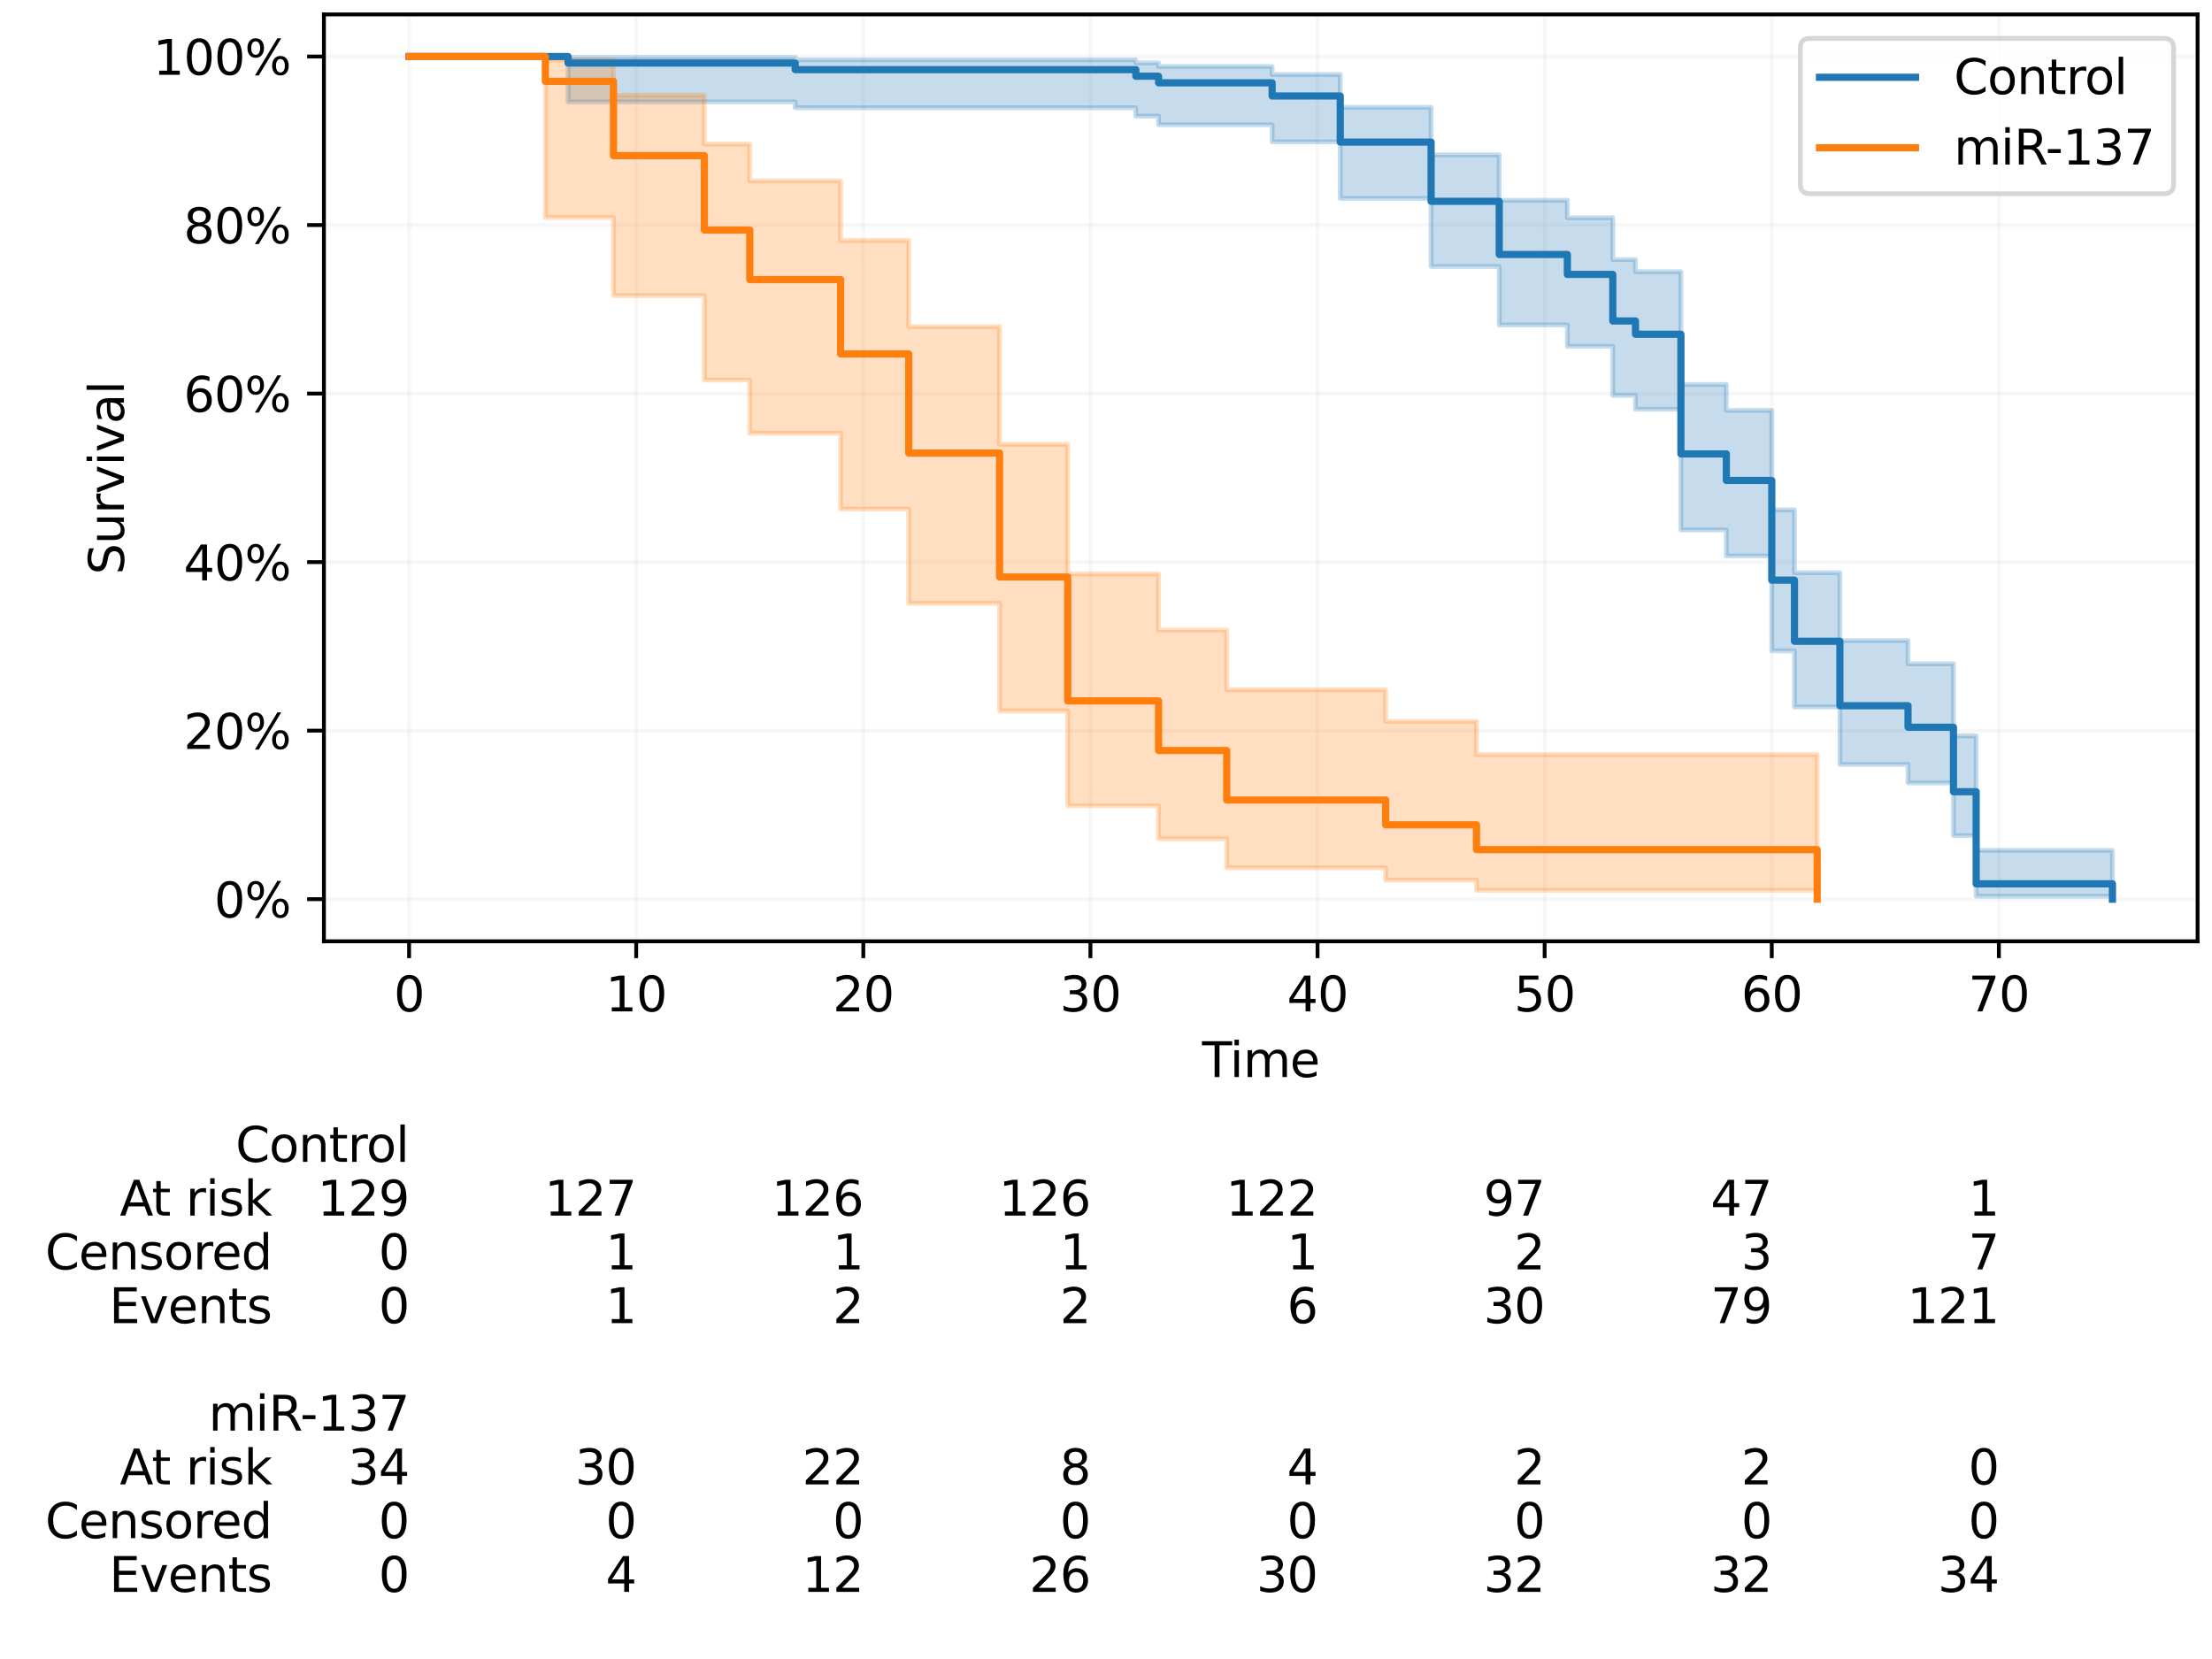 <?xml version="1.0" encoding="utf-8" standalone="no"?>
<!DOCTYPE svg PUBLIC "-//W3C//DTD SVG 1.1//EN"
  "http://www.w3.org/Graphics/SVG/1.1/DTD/svg11.dtd">
<svg xmlns:xlink="http://www.w3.org/1999/xlink" width="460.8pt" height="345.6pt" viewBox="0 0 460.8 345.6" xmlns="http://www.w3.org/2000/svg" version="1.1">
 <defs>
  <style type="text/css">*{stroke-linejoin: round; stroke-linecap: butt}</style>
 </defs>
 <g id="figure_1">
  <g id="patch_1">
   <path d="M 0 345.6 
L 460.8 345.6 
L 460.8 0 
L 0 0 
z
" style="fill: #ffffff"/>
  </g>
  <g id="axes_1">
   <g id="patch_2">
    <path d="M 67.479 196.092 
L 457.8 196.092 
L 457.8 3 
L 67.479 3 
z
" style="fill: #ffffff"/>
   </g>
   <g id="matplotlib.axis_1">
    <g id="xtick_1">
     <g id="line2d_1">
      <path d="M 85.221 196.092 
L 85.221 3 
" clip-path="url(#paf5db7c267)" style="fill: none; stroke: #b0b0b0; stroke-opacity: 0.1; stroke-width: 0.8; stroke-linecap: square"/>
     </g>
     <g id="line2d_2">
      <defs>
       <path id="m83c7113db7" d="M 0 0 
L 0 3.5 
" style="stroke: #000000; stroke-width: 0.8"/>
      </defs>
      <g>
       <use xlink:href="#m83c7113db7" x="85.221" y="196.092" style="stroke: #000000; stroke-width: 0.8"/>
      </g>
     </g>
     <g id="text_1">
      <!-- 0 -->
      <g transform="translate(82.039 210.691) scale(0.1 -0.1)">
       <defs>
        <path id="DejaVuSans-30" d="M 2034 4250 
Q 1547 4250 1301 3770 
Q 1056 3291 1056 2328 
Q 1056 1369 1301 889 
Q 1547 409 2034 409 
Q 2525 409 2770 889 
Q 3016 1369 3016 2328 
Q 3016 3291 2770 3770 
Q 2525 4250 2034 4250 
z
M 2034 4750 
Q 2819 4750 3233 4129 
Q 3647 3509 3647 2328 
Q 3647 1150 3233 529 
Q 2819 -91 2034 -91 
Q 1250 -91 836 529 
Q 422 1150 422 2328 
Q 422 3509 836 4129 
Q 1250 4750 2034 4750 
z
" transform="scale(0.016)"/>
       </defs>
       <use xlink:href="#DejaVuSans-30"/>
      </g>
     </g>
    </g>
    <g id="xtick_2">
     <g id="line2d_3">
      <path d="M 132.532 196.092 
L 132.532 3 
" clip-path="url(#paf5db7c267)" style="fill: none; stroke: #b0b0b0; stroke-opacity: 0.1; stroke-width: 0.8; stroke-linecap: square"/>
     </g>
     <g id="line2d_4">
      <g>
       <use xlink:href="#m83c7113db7" x="132.532" y="196.092" style="stroke: #000000; stroke-width: 0.8"/>
      </g>
     </g>
     <g id="text_2">
      <!-- 10 -->
      <g transform="translate(126.17 210.691) scale(0.1 -0.1)">
       <defs>
        <path id="DejaVuSans-31" d="M 794 531 
L 1825 531 
L 1825 4091 
L 703 3866 
L 703 4441 
L 1819 4666 
L 2450 4666 
L 2450 531 
L 3481 531 
L 3481 0 
L 794 0 
L 794 531 
z
" transform="scale(0.016)"/>
       </defs>
       <use xlink:href="#DejaVuSans-31"/>
       <use xlink:href="#DejaVuSans-30" transform="translate(63.623 0)"/>
      </g>
     </g>
    </g>
    <g id="xtick_3">
     <g id="line2d_5">
      <path d="M 179.844 196.092 
L 179.844 3 
" clip-path="url(#paf5db7c267)" style="fill: none; stroke: #b0b0b0; stroke-opacity: 0.1; stroke-width: 0.8; stroke-linecap: square"/>
     </g>
     <g id="line2d_6">
      <g>
       <use xlink:href="#m83c7113db7" x="179.844" y="196.092" style="stroke: #000000; stroke-width: 0.8"/>
      </g>
     </g>
     <g id="text_3">
      <!-- 20 -->
      <g transform="translate(173.481 210.691) scale(0.1 -0.1)">
       <defs>
        <path id="DejaVuSans-32" d="M 1228 531 
L 3431 531 
L 3431 0 
L 469 0 
L 469 531 
Q 828 903 1448 1529 
Q 2069 2156 2228 2338 
Q 2531 2678 2651 2914 
Q 2772 3150 2772 3378 
Q 2772 3750 2511 3984 
Q 2250 4219 1831 4219 
Q 1534 4219 1204 4116 
Q 875 4013 500 3803 
L 500 4441 
Q 881 4594 1212 4672 
Q 1544 4750 1819 4750 
Q 2544 4750 2975 4387 
Q 3406 4025 3406 3419 
Q 3406 3131 3298 2873 
Q 3191 2616 2906 2266 
Q 2828 2175 2409 1742 
Q 1991 1309 1228 531 
z
" transform="scale(0.016)"/>
       </defs>
       <use xlink:href="#DejaVuSans-32"/>
       <use xlink:href="#DejaVuSans-30" transform="translate(63.623 0)"/>
      </g>
     </g>
    </g>
    <g id="xtick_4">
     <g id="line2d_7">
      <path d="M 227.155 196.092 
L 227.155 3 
" clip-path="url(#paf5db7c267)" style="fill: none; stroke: #b0b0b0; stroke-opacity: 0.1; stroke-width: 0.8; stroke-linecap: square"/>
     </g>
     <g id="line2d_8">
      <g>
       <use xlink:href="#m83c7113db7" x="227.155" y="196.092" style="stroke: #000000; stroke-width: 0.8"/>
      </g>
     </g>
     <g id="text_4">
      <!-- 30 -->
      <g transform="translate(220.793 210.691) scale(0.1 -0.1)">
       <defs>
        <path id="DejaVuSans-33" d="M 2597 2516 
Q 3050 2419 3304 2112 
Q 3559 1806 3559 1356 
Q 3559 666 3084 287 
Q 2609 -91 1734 -91 
Q 1441 -91 1130 -33 
Q 819 25 488 141 
L 488 750 
Q 750 597 1062 519 
Q 1375 441 1716 441 
Q 2309 441 2620 675 
Q 2931 909 2931 1356 
Q 2931 1769 2642 2001 
Q 2353 2234 1838 2234 
L 1294 2234 
L 1294 2753 
L 1863 2753 
Q 2328 2753 2575 2939 
Q 2822 3125 2822 3475 
Q 2822 3834 2567 4026 
Q 2313 4219 1838 4219 
Q 1578 4219 1281 4162 
Q 984 4106 628 3988 
L 628 4550 
Q 988 4650 1302 4700 
Q 1616 4750 1894 4750 
Q 2613 4750 3031 4423 
Q 3450 4097 3450 3541 
Q 3450 3153 3228 2886 
Q 3006 2619 2597 2516 
z
" transform="scale(0.016)"/>
       </defs>
       <use xlink:href="#DejaVuSans-33"/>
       <use xlink:href="#DejaVuSans-30" transform="translate(63.623 0)"/>
      </g>
     </g>
    </g>
    <g id="xtick_5">
     <g id="line2d_9">
      <path d="M 274.467 196.092 
L 274.467 3 
" clip-path="url(#paf5db7c267)" style="fill: none; stroke: #b0b0b0; stroke-opacity: 0.1; stroke-width: 0.8; stroke-linecap: square"/>
     </g>
     <g id="line2d_10">
      <g>
       <use xlink:href="#m83c7113db7" x="274.467" y="196.092" style="stroke: #000000; stroke-width: 0.8"/>
      </g>
     </g>
     <g id="text_5">
      <!-- 40 -->
      <g transform="translate(268.105 210.691) scale(0.1 -0.1)">
       <defs>
        <path id="DejaVuSans-34" d="M 2419 4116 
L 825 1625 
L 2419 1625 
L 2419 4116 
z
M 2253 4666 
L 3047 4666 
L 3047 1625 
L 3713 1625 
L 3713 1100 
L 3047 1100 
L 3047 0 
L 2419 0 
L 2419 1100 
L 313 1100 
L 313 1709 
L 2253 4666 
z
" transform="scale(0.016)"/>
       </defs>
       <use xlink:href="#DejaVuSans-34"/>
       <use xlink:href="#DejaVuSans-30" transform="translate(63.623 0)"/>
      </g>
     </g>
    </g>
    <g id="xtick_6">
     <g id="line2d_11">
      <path d="M 321.779 196.092 
L 321.779 3 
" clip-path="url(#paf5db7c267)" style="fill: none; stroke: #b0b0b0; stroke-opacity: 0.1; stroke-width: 0.8; stroke-linecap: square"/>
     </g>
     <g id="line2d_12">
      <g>
       <use xlink:href="#m83c7113db7" x="321.779" y="196.092" style="stroke: #000000; stroke-width: 0.8"/>
      </g>
     </g>
     <g id="text_6">
      <!-- 50 -->
      <g transform="translate(315.416 210.691) scale(0.1 -0.1)">
       <defs>
        <path id="DejaVuSans-35" d="M 691 4666 
L 3169 4666 
L 3169 4134 
L 1269 4134 
L 1269 2991 
Q 1406 3038 1543 3061 
Q 1681 3084 1819 3084 
Q 2600 3084 3056 2656 
Q 3513 2228 3513 1497 
Q 3513 744 3044 326 
Q 2575 -91 1722 -91 
Q 1428 -91 1123 -41 
Q 819 9 494 109 
L 494 744 
Q 775 591 1075 516 
Q 1375 441 1709 441 
Q 2250 441 2565 725 
Q 2881 1009 2881 1497 
Q 2881 1984 2565 2268 
Q 2250 2553 1709 2553 
Q 1456 2553 1204 2497 
Q 953 2441 691 2322 
L 691 4666 
z
" transform="scale(0.016)"/>
       </defs>
       <use xlink:href="#DejaVuSans-35"/>
       <use xlink:href="#DejaVuSans-30" transform="translate(63.623 0)"/>
      </g>
     </g>
    </g>
    <g id="xtick_7">
     <g id="line2d_13">
      <path d="M 369.09 196.092 
L 369.09 3 
" clip-path="url(#paf5db7c267)" style="fill: none; stroke: #b0b0b0; stroke-opacity: 0.1; stroke-width: 0.8; stroke-linecap: square"/>
     </g>
     <g id="line2d_14">
      <g>
       <use xlink:href="#m83c7113db7" x="369.09" y="196.092" style="stroke: #000000; stroke-width: 0.8"/>
      </g>
     </g>
     <g id="text_7">
      <!-- 60 -->
      <g transform="translate(362.728 210.691) scale(0.1 -0.1)">
       <defs>
        <path id="DejaVuSans-36" d="M 2113 2584 
Q 1688 2584 1439 2293 
Q 1191 2003 1191 1497 
Q 1191 994 1439 701 
Q 1688 409 2113 409 
Q 2538 409 2786 701 
Q 3034 994 3034 1497 
Q 3034 2003 2786 2293 
Q 2538 2584 2113 2584 
z
M 3366 4563 
L 3366 3988 
Q 3128 4100 2886 4159 
Q 2644 4219 2406 4219 
Q 1781 4219 1451 3797 
Q 1122 3375 1075 2522 
Q 1259 2794 1537 2939 
Q 1816 3084 2150 3084 
Q 2853 3084 3261 2657 
Q 3669 2231 3669 1497 
Q 3669 778 3244 343 
Q 2819 -91 2113 -91 
Q 1303 -91 875 529 
Q 447 1150 447 2328 
Q 447 3434 972 4092 
Q 1497 4750 2381 4750 
Q 2619 4750 2861 4703 
Q 3103 4656 3366 4563 
z
" transform="scale(0.016)"/>
       </defs>
       <use xlink:href="#DejaVuSans-36"/>
       <use xlink:href="#DejaVuSans-30" transform="translate(63.623 0)"/>
      </g>
     </g>
    </g>
    <g id="xtick_8">
     <g id="line2d_15">
      <path d="M 416.402 196.092 
L 416.402 3 
" clip-path="url(#paf5db7c267)" style="fill: none; stroke: #b0b0b0; stroke-opacity: 0.1; stroke-width: 0.8; stroke-linecap: square"/>
     </g>
     <g id="line2d_16">
      <g>
       <use xlink:href="#m83c7113db7" x="416.402" y="196.092" style="stroke: #000000; stroke-width: 0.8"/>
      </g>
     </g>
     <g id="text_8">
      <!-- 70 -->
      <g transform="translate(410.04 210.691) scale(0.1 -0.1)">
       <defs>
        <path id="DejaVuSans-37" d="M 525 4666 
L 3525 4666 
L 3525 4397 
L 1831 0 
L 1172 0 
L 2766 4134 
L 525 4134 
L 525 4666 
z
" transform="scale(0.016)"/>
       </defs>
       <use xlink:href="#DejaVuSans-37"/>
       <use xlink:href="#DejaVuSans-30" transform="translate(63.623 0)"/>
      </g>
     </g>
    </g>
    <g id="text_9">
     <!-- Time -->
     <g transform="translate(250.406 224.369) scale(0.1 -0.1)">
      <defs>
       <path id="DejaVuSans-54" d="M -19 4666 
L 3928 4666 
L 3928 4134 
L 2272 4134 
L 2272 0 
L 1638 0 
L 1638 4134 
L -19 4134 
L -19 4666 
z
" transform="scale(0.016)"/>
       <path id="DejaVuSans-69" d="M 603 3500 
L 1178 3500 
L 1178 0 
L 603 0 
L 603 3500 
z
M 603 4863 
L 1178 4863 
L 1178 4134 
L 603 4134 
L 603 4863 
z
" transform="scale(0.016)"/>
       <path id="DejaVuSans-6d" d="M 3328 2828 
Q 3544 3216 3844 3400 
Q 4144 3584 4550 3584 
Q 5097 3584 5394 3201 
Q 5691 2819 5691 2113 
L 5691 0 
L 5113 0 
L 5113 2094 
Q 5113 2597 4934 2840 
Q 4756 3084 4391 3084 
Q 3944 3084 3684 2787 
Q 3425 2491 3425 1978 
L 3425 0 
L 2847 0 
L 2847 2094 
Q 2847 2600 2669 2842 
Q 2491 3084 2119 3084 
Q 1678 3084 1418 2786 
Q 1159 2488 1159 1978 
L 1159 0 
L 581 0 
L 581 3500 
L 1159 3500 
L 1159 2956 
Q 1356 3278 1631 3431 
Q 1906 3584 2284 3584 
Q 2666 3584 2933 3390 
Q 3200 3197 3328 2828 
z
" transform="scale(0.016)"/>
       <path id="DejaVuSans-65" d="M 3597 1894 
L 3597 1613 
L 953 1613 
Q 991 1019 1311 708 
Q 1631 397 2203 397 
Q 2534 397 2845 478 
Q 3156 559 3463 722 
L 3463 178 
Q 3153 47 2828 -22 
Q 2503 -91 2169 -91 
Q 1331 -91 842 396 
Q 353 884 353 1716 
Q 353 2575 817 3079 
Q 1281 3584 2069 3584 
Q 2775 3584 3186 3129 
Q 3597 2675 3597 1894 
z
M 3022 2063 
Q 3016 2534 2758 2815 
Q 2500 3097 2075 3097 
Q 1594 3097 1305 2825 
Q 1016 2553 972 2059 
L 3022 2063 
z
" transform="scale(0.016)"/>
      </defs>
      <use xlink:href="#DejaVuSans-54"/>
      <use xlink:href="#DejaVuSans-69" transform="translate(57.959 0)"/>
      <use xlink:href="#DejaVuSans-6d" transform="translate(85.742 0)"/>
      <use xlink:href="#DejaVuSans-65" transform="translate(183.154 0)"/>
     </g>
    </g>
   </g>
   <g id="matplotlib.axis_2">
    <g id="ytick_1">
     <g id="line2d_17">
      <path d="M 67.479 187.316 
L 457.8 187.316 
" clip-path="url(#paf5db7c267)" style="fill: none; stroke: #b0b0b0; stroke-opacity: 0.1; stroke-width: 0.8; stroke-linecap: square"/>
     </g>
     <g id="line2d_18">
      <defs>
       <path id="mac73762810" d="M 0 0 
L -3.5 0 
" style="stroke: #000000; stroke-width: 0.8"/>
      </defs>
      <g>
       <use xlink:href="#mac73762810" x="67.479" y="187.316" style="stroke: #000000; stroke-width: 0.8"/>
      </g>
     </g>
     <g id="text_10">
      <!-- 0% -->
      <g transform="translate(44.615 191.115) scale(0.1 -0.1)">
       <defs>
        <path id="DejaVuSans-25" d="M 4653 2053 
Q 4381 2053 4226 1822 
Q 4072 1591 4072 1178 
Q 4072 772 4226 539 
Q 4381 306 4653 306 
Q 4919 306 5073 539 
Q 5228 772 5228 1178 
Q 5228 1588 5073 1820 
Q 4919 2053 4653 2053 
z
M 4653 2450 
Q 5147 2450 5437 2106 
Q 5728 1763 5728 1178 
Q 5728 594 5436 251 
Q 5144 -91 4653 -91 
Q 4153 -91 3862 251 
Q 3572 594 3572 1178 
Q 3572 1766 3864 2108 
Q 4156 2450 4653 2450 
z
M 1428 4353 
Q 1159 4353 1004 4120 
Q 850 3888 850 3481 
Q 850 3069 1003 2837 
Q 1156 2606 1428 2606 
Q 1700 2606 1854 2837 
Q 2009 3069 2009 3481 
Q 2009 3884 1853 4118 
Q 1697 4353 1428 4353 
z
M 4250 4750 
L 4750 4750 
L 1831 -91 
L 1331 -91 
L 4250 4750 
z
M 1428 4750 
Q 1922 4750 2215 4408 
Q 2509 4066 2509 3481 
Q 2509 2891 2217 2550 
Q 1925 2209 1428 2209 
Q 931 2209 642 2551 
Q 353 2894 353 3481 
Q 353 4063 643 4406 
Q 934 4750 1428 4750 
z
" transform="scale(0.016)"/>
       </defs>
       <use xlink:href="#DejaVuSans-30"/>
       <use xlink:href="#DejaVuSans-25" transform="translate(63.623 0)"/>
      </g>
     </g>
    </g>
    <g id="ytick_2">
     <g id="line2d_19">
      <path d="M 67.479 152.208 
L 457.8 152.208 
" clip-path="url(#paf5db7c267)" style="fill: none; stroke: #b0b0b0; stroke-opacity: 0.1; stroke-width: 0.8; stroke-linecap: square"/>
     </g>
     <g id="line2d_20">
      <g>
       <use xlink:href="#mac73762810" x="67.479" y="152.208" style="stroke: #000000; stroke-width: 0.8"/>
      </g>
     </g>
     <g id="text_11">
      <!-- 20% -->
      <g transform="translate(38.252 156.007) scale(0.1 -0.1)">
       <use xlink:href="#DejaVuSans-32"/>
       <use xlink:href="#DejaVuSans-30" transform="translate(63.623 0)"/>
       <use xlink:href="#DejaVuSans-25" transform="translate(127.246 0)"/>
      </g>
     </g>
    </g>
    <g id="ytick_3">
     <g id="line2d_21">
      <path d="M 67.479 117.1 
L 457.8 117.1 
" clip-path="url(#paf5db7c267)" style="fill: none; stroke: #b0b0b0; stroke-opacity: 0.1; stroke-width: 0.8; stroke-linecap: square"/>
     </g>
     <g id="line2d_22">
      <g>
       <use xlink:href="#mac73762810" x="67.479" y="117.1" style="stroke: #000000; stroke-width: 0.8"/>
      </g>
     </g>
     <g id="text_12">
      <!-- 40% -->
      <g transform="translate(38.252 120.899) scale(0.1 -0.1)">
       <use xlink:href="#DejaVuSans-34"/>
       <use xlink:href="#DejaVuSans-30" transform="translate(63.623 0)"/>
       <use xlink:href="#DejaVuSans-25" transform="translate(127.246 0)"/>
      </g>
     </g>
    </g>
    <g id="ytick_4">
     <g id="line2d_23">
      <path d="M 67.479 81.993 
L 457.8 81.993 
" clip-path="url(#paf5db7c267)" style="fill: none; stroke: #b0b0b0; stroke-opacity: 0.1; stroke-width: 0.8; stroke-linecap: square"/>
     </g>
     <g id="line2d_24">
      <g>
       <use xlink:href="#mac73762810" x="67.479" y="81.993" style="stroke: #000000; stroke-width: 0.8"/>
      </g>
     </g>
     <g id="text_13">
      <!-- 60% -->
      <g transform="translate(38.252 85.792) scale(0.1 -0.1)">
       <use xlink:href="#DejaVuSans-36"/>
       <use xlink:href="#DejaVuSans-30" transform="translate(63.623 0)"/>
       <use xlink:href="#DejaVuSans-25" transform="translate(127.246 0)"/>
      </g>
     </g>
    </g>
    <g id="ytick_5">
     <g id="line2d_25">
      <path d="M 67.479 46.885 
L 457.8 46.885 
" clip-path="url(#paf5db7c267)" style="fill: none; stroke: #b0b0b0; stroke-opacity: 0.1; stroke-width: 0.8; stroke-linecap: square"/>
     </g>
     <g id="line2d_26">
      <g>
       <use xlink:href="#mac73762810" x="67.479" y="46.885" style="stroke: #000000; stroke-width: 0.8"/>
      </g>
     </g>
     <g id="text_14">
      <!-- 80% -->
      <g transform="translate(38.252 50.684) scale(0.1 -0.1)">
       <defs>
        <path id="DejaVuSans-38" d="M 2034 2216 
Q 1584 2216 1326 1975 
Q 1069 1734 1069 1313 
Q 1069 891 1326 650 
Q 1584 409 2034 409 
Q 2484 409 2743 651 
Q 3003 894 3003 1313 
Q 3003 1734 2745 1975 
Q 2488 2216 2034 2216 
z
M 1403 2484 
Q 997 2584 770 2862 
Q 544 3141 544 3541 
Q 544 4100 942 4425 
Q 1341 4750 2034 4750 
Q 2731 4750 3128 4425 
Q 3525 4100 3525 3541 
Q 3525 3141 3298 2862 
Q 3072 2584 2669 2484 
Q 3125 2378 3379 2068 
Q 3634 1759 3634 1313 
Q 3634 634 3220 271 
Q 2806 -91 2034 -91 
Q 1263 -91 848 271 
Q 434 634 434 1313 
Q 434 1759 690 2068 
Q 947 2378 1403 2484 
z
M 1172 3481 
Q 1172 3119 1398 2916 
Q 1625 2713 2034 2713 
Q 2441 2713 2670 2916 
Q 2900 3119 2900 3481 
Q 2900 3844 2670 4047 
Q 2441 4250 2034 4250 
Q 1625 4250 1398 4047 
Q 1172 3844 1172 3481 
z
" transform="scale(0.016)"/>
       </defs>
       <use xlink:href="#DejaVuSans-38"/>
       <use xlink:href="#DejaVuSans-30" transform="translate(63.623 0)"/>
       <use xlink:href="#DejaVuSans-25" transform="translate(127.246 0)"/>
      </g>
     </g>
    </g>
    <g id="ytick_6">
     <g id="line2d_27">
      <path d="M 67.479 11.777 
L 457.8 11.777 
" clip-path="url(#paf5db7c267)" style="fill: none; stroke: #b0b0b0; stroke-opacity: 0.1; stroke-width: 0.8; stroke-linecap: square"/>
     </g>
     <g id="line2d_28">
      <g>
       <use xlink:href="#mac73762810" x="67.479" y="11.777" style="stroke: #000000; stroke-width: 0.8"/>
      </g>
     </g>
     <g id="text_15">
      <!-- 100% -->
      <g transform="translate(31.89 15.576) scale(0.1 -0.1)">
       <use xlink:href="#DejaVuSans-31"/>
       <use xlink:href="#DejaVuSans-30" transform="translate(63.623 0)"/>
       <use xlink:href="#DejaVuSans-30" transform="translate(127.246 0)"/>
       <use xlink:href="#DejaVuSans-25" transform="translate(190.869 0)"/>
      </g>
     </g>
    </g>
    <g id="text_16">
     <!-- Survival -->
     <g transform="translate(25.81 119.706) rotate(-90) scale(0.1 -0.1)">
      <defs>
       <path id="DejaVuSans-53" d="M 3425 4513 
L 3425 3897 
Q 3066 4069 2747 4153 
Q 2428 4238 2131 4238 
Q 1616 4238 1336 4038 
Q 1056 3838 1056 3469 
Q 1056 3159 1242 3001 
Q 1428 2844 1947 2747 
L 2328 2669 
Q 3034 2534 3370 2195 
Q 3706 1856 3706 1288 
Q 3706 609 3251 259 
Q 2797 -91 1919 -91 
Q 1588 -91 1214 -16 
Q 841 59 441 206 
L 441 856 
Q 825 641 1194 531 
Q 1563 422 1919 422 
Q 2459 422 2753 634 
Q 3047 847 3047 1241 
Q 3047 1584 2836 1778 
Q 2625 1972 2144 2069 
L 1759 2144 
Q 1053 2284 737 2584 
Q 422 2884 422 3419 
Q 422 4038 858 4394 
Q 1294 4750 2059 4750 
Q 2388 4750 2728 4690 
Q 3069 4631 3425 4513 
z
" transform="scale(0.016)"/>
       <path id="DejaVuSans-75" d="M 544 1381 
L 544 3500 
L 1119 3500 
L 1119 1403 
Q 1119 906 1312 657 
Q 1506 409 1894 409 
Q 2359 409 2629 706 
Q 2900 1003 2900 1516 
L 2900 3500 
L 3475 3500 
L 3475 0 
L 2900 0 
L 2900 538 
Q 2691 219 2414 64 
Q 2138 -91 1772 -91 
Q 1169 -91 856 284 
Q 544 659 544 1381 
z
M 1991 3584 
L 1991 3584 
z
" transform="scale(0.016)"/>
       <path id="DejaVuSans-72" d="M 2631 2963 
Q 2534 3019 2420 3045 
Q 2306 3072 2169 3072 
Q 1681 3072 1420 2755 
Q 1159 2438 1159 1844 
L 1159 0 
L 581 0 
L 581 3500 
L 1159 3500 
L 1159 2956 
Q 1341 3275 1631 3429 
Q 1922 3584 2338 3584 
Q 2397 3584 2469 3576 
Q 2541 3569 2628 3553 
L 2631 2963 
z
" transform="scale(0.016)"/>
       <path id="DejaVuSans-76" d="M 191 3500 
L 800 3500 
L 1894 563 
L 2988 3500 
L 3597 3500 
L 2284 0 
L 1503 0 
L 191 3500 
z
" transform="scale(0.016)"/>
       <path id="DejaVuSans-61" d="M 2194 1759 
Q 1497 1759 1228 1600 
Q 959 1441 959 1056 
Q 959 750 1161 570 
Q 1363 391 1709 391 
Q 2188 391 2477 730 
Q 2766 1069 2766 1631 
L 2766 1759 
L 2194 1759 
z
M 3341 1997 
L 3341 0 
L 2766 0 
L 2766 531 
Q 2569 213 2275 61 
Q 1981 -91 1556 -91 
Q 1019 -91 701 211 
Q 384 513 384 1019 
Q 384 1609 779 1909 
Q 1175 2209 1959 2209 
L 2766 2209 
L 2766 2266 
Q 2766 2663 2505 2880 
Q 2244 3097 1772 3097 
Q 1472 3097 1187 3025 
Q 903 2953 641 2809 
L 641 3341 
Q 956 3463 1253 3523 
Q 1550 3584 1831 3584 
Q 2591 3584 2966 3190 
Q 3341 2797 3341 1997 
z
" transform="scale(0.016)"/>
       <path id="DejaVuSans-6c" d="M 603 4863 
L 1178 4863 
L 1178 0 
L 603 0 
L 603 4863 
z
" transform="scale(0.016)"/>
      </defs>
      <use xlink:href="#DejaVuSans-53"/>
      <use xlink:href="#DejaVuSans-75" transform="translate(63.477 0)"/>
      <use xlink:href="#DejaVuSans-72" transform="translate(126.855 0)"/>
      <use xlink:href="#DejaVuSans-76" transform="translate(167.969 0)"/>
      <use xlink:href="#DejaVuSans-69" transform="translate(227.148 0)"/>
      <use xlink:href="#DejaVuSans-76" transform="translate(254.932 0)"/>
      <use xlink:href="#DejaVuSans-61" transform="translate(314.111 0)"/>
      <use xlink:href="#DejaVuSans-6c" transform="translate(375.391 0)"/>
     </g>
    </g>
   </g>
   <g id="FillBetweenPolyCollection_1">
    <defs>
     <path id="mf5a22a1db6" d="M 85.221 -333.823 
L 85.221 -333.823 
L 118.339 -333.823 
L 118.339 -324.388 
L 165.65 -324.388 
L 165.65 -323.15 
L 236.618 -323.15 
L 236.618 -321.408 
L 241.349 -321.408 
L 241.349 -319.61 
L 265.005 -319.61 
L 265.005 -316.052 
L 279.198 -316.052 
L 279.198 -304.264 
L 298.123 -304.264 
L 298.123 -290.093 
L 312.316 -290.093 
L 312.316 -277.916 
L 326.51 -277.916 
L 326.51 -273.455 
L 335.972 -273.455 
L 335.972 -263.231 
L 340.703 -263.231 
L 340.703 -260.353 
L 350.166 -260.353 
L 350.166 -235.202 
L 359.628 -235.202 
L 359.628 -229.784 
L 369.09 -229.784 
L 369.09 -210.015 
L 373.822 -210.015 
L 373.822 -198.323 
L 383.284 -198.323 
L 383.284 -186.352 
L 397.477 -186.352 
L 397.477 -182.506 
L 406.94 -182.506 
L 406.94 -171.533 
L 411.671 -171.533 
L 411.671 -158.913 
L 440.058 -158.913 
L 440.058 -158.284 
L 440.058 -158.284 
L 440.058 -158.284 
L 440.058 -168.458 
L 411.671 -168.458 
L 411.671 -192.294 
L 406.94 -192.294 
L 406.94 -207.32 
L 397.477 -207.32 
L 397.477 -212.159 
L 383.284 -212.159 
L 383.284 -226.293 
L 373.822 -226.293 
L 373.822 -239.387 
L 369.09 -239.387 
L 369.09 -260.114 
L 359.628 -260.114 
L 359.628 -265.502 
L 350.166 -265.502 
L 350.166 -288.998 
L 340.703 -288.998 
L 340.703 -291.527 
L 335.972 -291.527 
L 335.972 -300.231 
L 326.51 -300.231 
L 326.51 -303.883 
L 312.316 -303.883 
L 312.316 -313.342 
L 298.123 -313.342 
L 298.123 -323.248 
L 279.198 -323.248 
L 279.198 -330.082 
L 265.005 -330.082 
L 265.005 -331.748 
L 241.349 -331.748 
L 241.349 -332.489 
L 236.618 -332.489 
L 236.618 -333.136 
L 165.65 -333.136 
L 165.65 -333.631 
L 118.339 -333.631 
L 118.339 -333.823 
L 85.221 -333.823 
z
" style="stroke: #1f77b4; stroke-opacity: 0.25"/>
    </defs>
    <g clip-path="url(#paf5db7c267)">
     <use xlink:href="#mf5a22a1db6" x="0" y="345.6" style="fill: #1f77b4; fill-opacity: 0.25; stroke: #1f77b4; stroke-opacity: 0.25"/>
    </g>
   </g>
   <g id="FillBetweenPolyCollection_2">
    <defs>
     <path id="mefc599ff6d" d="M 85.221 -333.823 
L 85.221 -333.823 
L 113.608 -333.823 
L 113.608 -300.297 
L 127.801 -300.297 
L 127.801 -284.017 
L 146.726 -284.017 
L 146.726 -266.434 
L 156.188 -266.434 
L 156.188 -255.349 
L 175.113 -255.349 
L 175.113 -239.564 
L 189.306 -239.564 
L 189.306 -219.91 
L 208.231 -219.91 
L 208.231 -197.479 
L 222.424 -197.479 
L 222.424 -177.744 
L 241.349 -177.744 
L 241.349 -170.857 
L 255.542 -170.857 
L 255.542 -164.822 
L 288.661 -164.822 
L 288.661 -162.256 
L 307.585 -162.256 
L 307.585 -160.132 
L 378.553 -160.132 
L 378.553 -158.284 
L 378.553 -158.284 
L 378.553 -158.284 
L 378.553 -188.403 
L 307.585 -188.403 
L 307.585 -195.332 
L 288.661 -195.332 
L 288.661 -201.922 
L 255.542 -201.922 
L 255.542 -214.352 
L 241.349 -214.352 
L 241.349 -226.048 
L 222.424 -226.048 
L 222.424 -253.047 
L 208.231 -253.047 
L 208.231 -277.562 
L 189.306 -277.562 
L 189.306 -295.526 
L 175.113 -295.526 
L 175.113 -307.932 
L 156.188 -307.932 
L 156.188 -315.582 
L 146.726 -315.582 
L 146.726 -325.772 
L 127.801 -325.772 
L 127.801 -333.086 
L 113.608 -333.086 
L 113.608 -333.823 
L 85.221 -333.823 
z
" style="stroke: #ff7f0e; stroke-opacity: 0.25"/>
    </defs>
    <g clip-path="url(#paf5db7c267)">
     <use xlink:href="#mefc599ff6d" x="0" y="345.6" style="fill: #ff7f0e; fill-opacity: 0.25; stroke: #ff7f0e; stroke-opacity: 0.25"/>
    </g>
   </g>
   <g id="line2d_29">
    <path d="M 85.221 11.777 
L 118.339 11.777 
L 118.339 13.138 
L 165.65 13.138 
L 165.65 14.509 
L 236.618 14.509 
L 236.618 15.881 
L 241.349 15.881 
L 241.349 17.252 
L 265.005 17.252 
L 265.005 19.995 
L 279.198 19.995 
L 279.198 29.596 
L 298.123 29.596 
L 298.123 41.939 
L 312.316 41.939 
L 312.316 53.015 
L 326.51 53.015 
L 326.51 57.169 
L 335.972 57.169 
L 335.972 66.861 
L 340.703 66.861 
L 340.703 69.63 
L 350.166 69.63 
L 350.166 94.551 
L 359.628 94.551 
L 359.628 100.09 
L 369.09 100.09 
L 369.09 120.858 
L 373.822 120.858 
L 373.822 133.584 
L 383.284 133.584 
L 383.284 147.017 
L 397.477 147.017 
L 397.477 151.494 
L 406.94 151.494 
L 406.94 164.927 
L 411.671 164.927 
L 411.671 184.117 
L 440.058 184.117 
L 440.058 187.316 
" clip-path="url(#paf5db7c267)" style="fill: none; stroke: #1f77b4; stroke-width: 1.5; stroke-linecap: square"/>
   </g>
   <g id="line2d_30">
    <path d="M 85.221 11.777 
L 113.608 11.777 
L 113.608 16.94 
L 127.801 16.94 
L 127.801 32.429 
L 146.726 32.429 
L 146.726 47.917 
L 156.188 47.917 
L 156.188 58.243 
L 175.113 58.243 
L 175.113 73.732 
L 189.306 73.732 
L 189.306 94.383 
L 208.231 94.383 
L 208.231 120.198 
L 222.424 120.198 
L 222.424 146.012 
L 241.349 146.012 
L 241.349 156.338 
L 255.542 156.338 
L 255.542 166.664 
L 288.661 166.664 
L 288.661 171.827 
L 307.585 171.827 
L 307.585 176.99 
L 378.553 176.99 
L 378.553 187.316 
" clip-path="url(#paf5db7c267)" style="fill: none; stroke: #ff7f0e; stroke-width: 1.5; stroke-linecap: square"/>
   </g>
   <g id="patch_3">
    <path d="M 67.479 196.092 
L 67.479 3 
" style="fill: none; stroke: #000000; stroke-width: 0.8; stroke-linejoin: miter; stroke-linecap: square"/>
   </g>
   <g id="patch_4">
    <path d="M 457.8 196.092 
L 457.8 3 
" style="fill: none; stroke: #000000; stroke-width: 0.8; stroke-linejoin: miter; stroke-linecap: square"/>
   </g>
   <g id="patch_5">
    <path d="M 67.479 196.092 
L 457.8 196.092 
" style="fill: none; stroke: #000000; stroke-width: 0.8; stroke-linejoin: miter; stroke-linecap: square"/>
   </g>
   <g id="patch_6">
    <path d="M 67.479 3 
L 457.8 3 
" style="fill: none; stroke: #000000; stroke-width: 0.8; stroke-linejoin: miter; stroke-linecap: square"/>
   </g>
   <g id="legend_1">
    <g id="patch_7">
     <path d="M 377.037 40.356 
L 450.8 40.356 
Q 452.8 40.356 452.8 38.356 
L 452.8 10 
Q 452.8 8 450.8 8 
L 377.037 8 
Q 375.037 8 375.037 10 
L 375.037 38.356 
Q 375.037 40.356 377.037 40.356 
z
" style="fill: #ffffff; opacity: 0.8; stroke: #cccccc; stroke-linejoin: miter"/>
    </g>
    <g id="line2d_31">
     <path d="M 379.037 16.099 
L 389.037 16.099 
L 389.037 16.099 
L 399.037 16.099 
L 399.037 16.099 
" style="fill: none; stroke: #1f77b4; stroke-width: 1.5; stroke-linecap: square"/>
    </g>
    <g id="text_17">
     <!-- Control -->
     <g transform="translate(407.037 19.599) scale(0.1 -0.1)">
      <defs>
       <path id="DejaVuSans-43" d="M 4122 4306 
L 4122 3641 
Q 3803 3938 3442 4084 
Q 3081 4231 2675 4231 
Q 1875 4231 1450 3742 
Q 1025 3253 1025 2328 
Q 1025 1406 1450 917 
Q 1875 428 2675 428 
Q 3081 428 3442 575 
Q 3803 722 4122 1019 
L 4122 359 
Q 3791 134 3420 21 
Q 3050 -91 2638 -91 
Q 1578 -91 968 557 
Q 359 1206 359 2328 
Q 359 3453 968 4101 
Q 1578 4750 2638 4750 
Q 3056 4750 3426 4639 
Q 3797 4528 4122 4306 
z
" transform="scale(0.016)"/>
       <path id="DejaVuSans-6f" d="M 1959 3097 
Q 1497 3097 1228 2736 
Q 959 2375 959 1747 
Q 959 1119 1226 758 
Q 1494 397 1959 397 
Q 2419 397 2687 759 
Q 2956 1122 2956 1747 
Q 2956 2369 2687 2733 
Q 2419 3097 1959 3097 
z
M 1959 3584 
Q 2709 3584 3137 3096 
Q 3566 2609 3566 1747 
Q 3566 888 3137 398 
Q 2709 -91 1959 -91 
Q 1206 -91 779 398 
Q 353 888 353 1747 
Q 353 2609 779 3096 
Q 1206 3584 1959 3584 
z
" transform="scale(0.016)"/>
       <path id="DejaVuSans-6e" d="M 3513 2113 
L 3513 0 
L 2938 0 
L 2938 2094 
Q 2938 2591 2744 2837 
Q 2550 3084 2163 3084 
Q 1697 3084 1428 2787 
Q 1159 2491 1159 1978 
L 1159 0 
L 581 0 
L 581 3500 
L 1159 3500 
L 1159 2956 
Q 1366 3272 1645 3428 
Q 1925 3584 2291 3584 
Q 2894 3584 3203 3211 
Q 3513 2838 3513 2113 
z
" transform="scale(0.016)"/>
       <path id="DejaVuSans-74" d="M 1172 4494 
L 1172 3500 
L 2356 3500 
L 2356 3053 
L 1172 3053 
L 1172 1153 
Q 1172 725 1289 603 
Q 1406 481 1766 481 
L 2356 481 
L 2356 0 
L 1766 0 
Q 1100 0 847 248 
Q 594 497 594 1153 
L 594 3053 
L 172 3053 
L 172 3500 
L 594 3500 
L 594 4494 
L 1172 4494 
z
" transform="scale(0.016)"/>
      </defs>
      <use xlink:href="#DejaVuSans-43"/>
      <use xlink:href="#DejaVuSans-6f" transform="translate(69.824 0)"/>
      <use xlink:href="#DejaVuSans-6e" transform="translate(131.006 0)"/>
      <use xlink:href="#DejaVuSans-74" transform="translate(194.385 0)"/>
      <use xlink:href="#DejaVuSans-72" transform="translate(233.594 0)"/>
      <use xlink:href="#DejaVuSans-6f" transform="translate(272.457 0)"/>
      <use xlink:href="#DejaVuSans-6c" transform="translate(333.639 0)"/>
     </g>
    </g>
    <g id="line2d_32">
     <path d="M 379.037 30.777 
L 389.037 30.777 
L 389.037 30.777 
L 399.037 30.777 
L 399.037 30.777 
" style="fill: none; stroke: #ff7f0e; stroke-width: 1.5; stroke-linecap: square"/>
    </g>
    <g id="text_18">
     <!-- miR-137 -->
     <g transform="translate(407.037 34.277) scale(0.1 -0.1)">
      <defs>
       <path id="DejaVuSans-52" d="M 2841 2188 
Q 3044 2119 3236 1894 
Q 3428 1669 3622 1275 
L 4263 0 
L 3584 0 
L 2988 1197 
Q 2756 1666 2539 1819 
Q 2322 1972 1947 1972 
L 1259 1972 
L 1259 0 
L 628 0 
L 628 4666 
L 2053 4666 
Q 2853 4666 3247 4331 
Q 3641 3997 3641 3322 
Q 3641 2881 3436 2590 
Q 3231 2300 2841 2188 
z
M 1259 4147 
L 1259 2491 
L 2053 2491 
Q 2509 2491 2742 2702 
Q 2975 2913 2975 3322 
Q 2975 3731 2742 3939 
Q 2509 4147 2053 4147 
L 1259 4147 
z
" transform="scale(0.016)"/>
       <path id="DejaVuSans-2d" d="M 313 2009 
L 1997 2009 
L 1997 1497 
L 313 1497 
L 313 2009 
z
" transform="scale(0.016)"/>
      </defs>
      <use xlink:href="#DejaVuSans-6d"/>
      <use xlink:href="#DejaVuSans-69" transform="translate(97.412 0)"/>
      <use xlink:href="#DejaVuSans-52" transform="translate(125.195 0)"/>
      <use xlink:href="#DejaVuSans-2d" transform="translate(190.678 0)"/>
      <use xlink:href="#DejaVuSans-31" transform="translate(226.762 0)"/>
      <use xlink:href="#DejaVuSans-33" transform="translate(290.385 0)"/>
      <use xlink:href="#DejaVuSans-37" transform="translate(354.008 0)"/>
     </g>
    </g>
   </g>
  </g>
  <g id="axes_2">
   <g id="matplotlib.axis_3">
    <g id="xtick_9">
     <g id="text_19">
      <!-- Control -->
      <g transform="translate(49.078 242.037) scale(0.1 -0.1)">
       <use xlink:href="#DejaVuSans-43"/>
       <use xlink:href="#DejaVuSans-6f" transform="translate(69.824 0)"/>
       <use xlink:href="#DejaVuSans-6e" transform="translate(131.006 0)"/>
       <use xlink:href="#DejaVuSans-74" transform="translate(194.385 0)"/>
       <use xlink:href="#DejaVuSans-72" transform="translate(233.594 0)"/>
       <use xlink:href="#DejaVuSans-6f" transform="translate(272.457 0)"/>
       <use xlink:href="#DejaVuSans-6c" transform="translate(333.639 0)"/>
      </g>
      <!--    At risk   129 -->
      <g transform="translate(15.411 253.235) scale(0.1 -0.1)">
       <defs>
        <path id="DejaVuSans-20" transform="scale(0.016)"/>
        <path id="DejaVuSans-41" d="M 2188 4044 
L 1331 1722 
L 3047 1722 
L 2188 4044 
z
M 1831 4666 
L 2547 4666 
L 4325 0 
L 3669 0 
L 3244 1197 
L 1141 1197 
L 716 0 
L 50 0 
L 1831 4666 
z
" transform="scale(0.016)"/>
        <path id="DejaVuSans-73" d="M 2834 3397 
L 2834 2853 
Q 2591 2978 2328 3040 
Q 2066 3103 1784 3103 
Q 1356 3103 1142 2972 
Q 928 2841 928 2578 
Q 928 2378 1081 2264 
Q 1234 2150 1697 2047 
L 1894 2003 
Q 2506 1872 2764 1633 
Q 3022 1394 3022 966 
Q 3022 478 2636 193 
Q 2250 -91 1575 -91 
Q 1294 -91 989 -36 
Q 684 19 347 128 
L 347 722 
Q 666 556 975 473 
Q 1284 391 1588 391 
Q 1994 391 2212 530 
Q 2431 669 2431 922 
Q 2431 1156 2273 1281 
Q 2116 1406 1581 1522 
L 1381 1569 
Q 847 1681 609 1914 
Q 372 2147 372 2553 
Q 372 3047 722 3315 
Q 1072 3584 1716 3584 
Q 2034 3584 2315 3537 
Q 2597 3491 2834 3397 
z
" transform="scale(0.016)"/>
        <path id="DejaVuSans-6b" d="M 581 4863 
L 1159 4863 
L 1159 1991 
L 2875 3500 
L 3609 3500 
L 1753 1863 
L 3688 0 
L 2938 0 
L 1159 1709 
L 1159 0 
L 581 0 
L 581 4863 
z
" transform="scale(0.016)"/>
        <path id="DejaVuSans-39" d="M 703 97 
L 703 672 
Q 941 559 1184 500 
Q 1428 441 1663 441 
Q 2288 441 2617 861 
Q 2947 1281 2994 2138 
Q 2813 1869 2534 1725 
Q 2256 1581 1919 1581 
Q 1219 1581 811 2004 
Q 403 2428 403 3163 
Q 403 3881 828 4315 
Q 1253 4750 1959 4750 
Q 2769 4750 3195 4129 
Q 3622 3509 3622 2328 
Q 3622 1225 3098 567 
Q 2575 -91 1691 -91 
Q 1453 -91 1209 -44 
Q 966 3 703 97 
z
M 1959 2075 
Q 2384 2075 2632 2365 
Q 2881 2656 2881 3163 
Q 2881 3666 2632 3958 
Q 2384 4250 1959 4250 
Q 1534 4250 1286 3958 
Q 1038 3666 1038 3163 
Q 1038 2656 1286 2365 
Q 1534 2075 1959 2075 
z
" transform="scale(0.016)"/>
       </defs>
       <use xlink:href="#DejaVuSans-20"/>
       <use xlink:href="#DejaVuSans-20" transform="translate(31.787 0)"/>
       <use xlink:href="#DejaVuSans-20" transform="translate(63.574 0)"/>
       <use xlink:href="#DejaVuSans-41" transform="translate(95.361 0)"/>
       <use xlink:href="#DejaVuSans-74" transform="translate(162.02 0)"/>
       <use xlink:href="#DejaVuSans-20" transform="translate(201.229 0)"/>
       <use xlink:href="#DejaVuSans-72" transform="translate(233.016 0)"/>
       <use xlink:href="#DejaVuSans-69" transform="translate(274.129 0)"/>
       <use xlink:href="#DejaVuSans-73" transform="translate(301.912 0)"/>
       <use xlink:href="#DejaVuSans-6b" transform="translate(354.012 0)"/>
       <use xlink:href="#DejaVuSans-20" transform="translate(411.922 0)"/>
       <use xlink:href="#DejaVuSans-20" transform="translate(443.709 0)"/>
       <use xlink:href="#DejaVuSans-20" transform="translate(475.496 0)"/>
       <use xlink:href="#DejaVuSans-31" transform="translate(507.283 0)"/>
       <use xlink:href="#DejaVuSans-32" transform="translate(570.906 0)"/>
       <use xlink:href="#DejaVuSans-39" transform="translate(634.529 0)"/>
      </g>
      <!--   Censored       0 -->
      <g transform="translate(3.066 264.433) scale(0.1 -0.1)">
       <defs>
        <path id="DejaVuSans-64" d="M 2906 2969 
L 2906 4863 
L 3481 4863 
L 3481 0 
L 2906 0 
L 2906 525 
Q 2725 213 2448 61 
Q 2172 -91 1784 -91 
Q 1150 -91 751 415 
Q 353 922 353 1747 
Q 353 2572 751 3078 
Q 1150 3584 1784 3584 
Q 2172 3584 2448 3432 
Q 2725 3281 2906 2969 
z
M 947 1747 
Q 947 1113 1208 752 
Q 1469 391 1925 391 
Q 2381 391 2643 752 
Q 2906 1113 2906 1747 
Q 2906 2381 2643 2742 
Q 2381 3103 1925 3103 
Q 1469 3103 1208 2742 
Q 947 2381 947 1747 
z
" transform="scale(0.016)"/>
       </defs>
       <use xlink:href="#DejaVuSans-20"/>
       <use xlink:href="#DejaVuSans-20" transform="translate(31.787 0)"/>
       <use xlink:href="#DejaVuSans-43" transform="translate(63.574 0)"/>
       <use xlink:href="#DejaVuSans-65" transform="translate(133.398 0)"/>
       <use xlink:href="#DejaVuSans-6e" transform="translate(194.922 0)"/>
       <use xlink:href="#DejaVuSans-73" transform="translate(258.301 0)"/>
       <use xlink:href="#DejaVuSans-6f" transform="translate(310.4 0)"/>
       <use xlink:href="#DejaVuSans-72" transform="translate(371.582 0)"/>
       <use xlink:href="#DejaVuSans-65" transform="translate(410.445 0)"/>
       <use xlink:href="#DejaVuSans-64" transform="translate(471.969 0)"/>
       <use xlink:href="#DejaVuSans-20" transform="translate(535.445 0)"/>
       <use xlink:href="#DejaVuSans-20" transform="translate(567.232 0)"/>
       <use xlink:href="#DejaVuSans-20" transform="translate(599.02 0)"/>
       <use xlink:href="#DejaVuSans-20" transform="translate(630.807 0)"/>
       <use xlink:href="#DejaVuSans-20" transform="translate(662.594 0)"/>
       <use xlink:href="#DejaVuSans-20" transform="translate(694.381 0)"/>
       <use xlink:href="#DejaVuSans-20" transform="translate(726.168 0)"/>
       <use xlink:href="#DejaVuSans-30" transform="translate(757.955 0)"/>
      </g>
      <!--     Events       0 -->
      <g transform="translate(10.041 275.63) scale(0.1 -0.1)">
       <defs>
        <path id="DejaVuSans-45" d="M 628 4666 
L 3578 4666 
L 3578 4134 
L 1259 4134 
L 1259 2753 
L 3481 2753 
L 3481 2222 
L 1259 2222 
L 1259 531 
L 3634 531 
L 3634 0 
L 628 0 
L 628 4666 
z
" transform="scale(0.016)"/>
       </defs>
       <use xlink:href="#DejaVuSans-20"/>
       <use xlink:href="#DejaVuSans-20" transform="translate(31.787 0)"/>
       <use xlink:href="#DejaVuSans-20" transform="translate(63.574 0)"/>
       <use xlink:href="#DejaVuSans-20" transform="translate(95.361 0)"/>
       <use xlink:href="#DejaVuSans-45" transform="translate(127.148 0)"/>
       <use xlink:href="#DejaVuSans-76" transform="translate(190.332 0)"/>
       <use xlink:href="#DejaVuSans-65" transform="translate(249.512 0)"/>
       <use xlink:href="#DejaVuSans-6e" transform="translate(311.035 0)"/>
       <use xlink:href="#DejaVuSans-74" transform="translate(374.414 0)"/>
       <use xlink:href="#DejaVuSans-73" transform="translate(413.623 0)"/>
       <use xlink:href="#DejaVuSans-20" transform="translate(465.723 0)"/>
       <use xlink:href="#DejaVuSans-20" transform="translate(497.51 0)"/>
       <use xlink:href="#DejaVuSans-20" transform="translate(529.297 0)"/>
       <use xlink:href="#DejaVuSans-20" transform="translate(561.084 0)"/>
       <use xlink:href="#DejaVuSans-20" transform="translate(592.871 0)"/>
       <use xlink:href="#DejaVuSans-20" transform="translate(624.658 0)"/>
       <use xlink:href="#DejaVuSans-20" transform="translate(656.445 0)"/>
       <use xlink:href="#DejaVuSans-30" transform="translate(688.232 0)"/>
      </g>
      <!--  -->
      <g transform="translate(85.221 286.828) scale(0.1 -0.1)"/>
      <!-- miR-137 -->
      <g transform="translate(43.458 298.026) scale(0.1 -0.1)">
       <use xlink:href="#DejaVuSans-6d"/>
       <use xlink:href="#DejaVuSans-69" transform="translate(97.412 0)"/>
       <use xlink:href="#DejaVuSans-52" transform="translate(125.195 0)"/>
       <use xlink:href="#DejaVuSans-2d" transform="translate(190.678 0)"/>
       <use xlink:href="#DejaVuSans-31" transform="translate(226.762 0)"/>
       <use xlink:href="#DejaVuSans-33" transform="translate(290.385 0)"/>
       <use xlink:href="#DejaVuSans-37" transform="translate(354.008 0)"/>
      </g>
      <!--    At risk     34 -->
      <g transform="translate(15.417 309.224) scale(0.1 -0.1)">
       <use xlink:href="#DejaVuSans-20"/>
       <use xlink:href="#DejaVuSans-20" transform="translate(31.787 0)"/>
       <use xlink:href="#DejaVuSans-20" transform="translate(63.574 0)"/>
       <use xlink:href="#DejaVuSans-41" transform="translate(95.361 0)"/>
       <use xlink:href="#DejaVuSans-74" transform="translate(162.02 0)"/>
       <use xlink:href="#DejaVuSans-20" transform="translate(201.229 0)"/>
       <use xlink:href="#DejaVuSans-72" transform="translate(233.016 0)"/>
       <use xlink:href="#DejaVuSans-69" transform="translate(274.129 0)"/>
       <use xlink:href="#DejaVuSans-73" transform="translate(301.912 0)"/>
       <use xlink:href="#DejaVuSans-6b" transform="translate(354.012 0)"/>
       <use xlink:href="#DejaVuSans-20" transform="translate(411.922 0)"/>
       <use xlink:href="#DejaVuSans-20" transform="translate(443.709 0)"/>
       <use xlink:href="#DejaVuSans-20" transform="translate(475.496 0)"/>
       <use xlink:href="#DejaVuSans-20" transform="translate(507.283 0)"/>
       <use xlink:href="#DejaVuSans-20" transform="translate(539.07 0)"/>
       <use xlink:href="#DejaVuSans-33" transform="translate(570.857 0)"/>
       <use xlink:href="#DejaVuSans-34" transform="translate(634.48 0)"/>
      </g>
      <!--   Censored       0 -->
      <g transform="translate(3.066 320.422) scale(0.1 -0.1)">
       <use xlink:href="#DejaVuSans-20"/>
       <use xlink:href="#DejaVuSans-20" transform="translate(31.787 0)"/>
       <use xlink:href="#DejaVuSans-43" transform="translate(63.574 0)"/>
       <use xlink:href="#DejaVuSans-65" transform="translate(133.398 0)"/>
       <use xlink:href="#DejaVuSans-6e" transform="translate(194.922 0)"/>
       <use xlink:href="#DejaVuSans-73" transform="translate(258.301 0)"/>
       <use xlink:href="#DejaVuSans-6f" transform="translate(310.4 0)"/>
       <use xlink:href="#DejaVuSans-72" transform="translate(371.582 0)"/>
       <use xlink:href="#DejaVuSans-65" transform="translate(410.445 0)"/>
       <use xlink:href="#DejaVuSans-64" transform="translate(471.969 0)"/>
       <use xlink:href="#DejaVuSans-20" transform="translate(535.445 0)"/>
       <use xlink:href="#DejaVuSans-20" transform="translate(567.232 0)"/>
       <use xlink:href="#DejaVuSans-20" transform="translate(599.02 0)"/>
       <use xlink:href="#DejaVuSans-20" transform="translate(630.807 0)"/>
       <use xlink:href="#DejaVuSans-20" transform="translate(662.594 0)"/>
       <use xlink:href="#DejaVuSans-20" transform="translate(694.381 0)"/>
       <use xlink:href="#DejaVuSans-20" transform="translate(726.168 0)"/>
       <use xlink:href="#DejaVuSans-30" transform="translate(757.955 0)"/>
      </g>
      <!--     Events       0 -->
      <g transform="translate(10.041 331.62) scale(0.1 -0.1)">
       <use xlink:href="#DejaVuSans-20"/>
       <use xlink:href="#DejaVuSans-20" transform="translate(31.787 0)"/>
       <use xlink:href="#DejaVuSans-20" transform="translate(63.574 0)"/>
       <use xlink:href="#DejaVuSans-20" transform="translate(95.361 0)"/>
       <use xlink:href="#DejaVuSans-45" transform="translate(127.148 0)"/>
       <use xlink:href="#DejaVuSans-76" transform="translate(190.332 0)"/>
       <use xlink:href="#DejaVuSans-65" transform="translate(249.512 0)"/>
       <use xlink:href="#DejaVuSans-6e" transform="translate(311.035 0)"/>
       <use xlink:href="#DejaVuSans-74" transform="translate(374.414 0)"/>
       <use xlink:href="#DejaVuSans-73" transform="translate(413.623 0)"/>
       <use xlink:href="#DejaVuSans-20" transform="translate(465.723 0)"/>
       <use xlink:href="#DejaVuSans-20" transform="translate(497.51 0)"/>
       <use xlink:href="#DejaVuSans-20" transform="translate(529.297 0)"/>
       <use xlink:href="#DejaVuSans-20" transform="translate(561.084 0)"/>
       <use xlink:href="#DejaVuSans-20" transform="translate(592.871 0)"/>
       <use xlink:href="#DejaVuSans-20" transform="translate(624.658 0)"/>
       <use xlink:href="#DejaVuSans-20" transform="translate(656.445 0)"/>
       <use xlink:href="#DejaVuSans-30" transform="translate(688.232 0)"/>
      </g>
      <!--  -->
      <g transform="translate(85.221 342.817) scale(0.1 -0.1)"/>
     </g>
    </g>
    <g id="xtick_10">
     <g id="text_20">
      <!--  -->
      <g transform="translate(132.532 242.037) scale(0.1 -0.1)"/>
      <!-- 127 -->
      <g transform="translate(113.445 253.235) scale(0.1 -0.1)">
       <use xlink:href="#DejaVuSans-31"/>
       <use xlink:href="#DejaVuSans-32" transform="translate(63.623 0)"/>
       <use xlink:href="#DejaVuSans-37" transform="translate(127.246 0)"/>
      </g>
      <!-- 1 -->
      <g transform="translate(126.17 264.433) scale(0.1 -0.1)">
       <use xlink:href="#DejaVuSans-31"/>
      </g>
      <!-- 1 -->
      <g transform="translate(126.17 275.63) scale(0.1 -0.1)">
       <use xlink:href="#DejaVuSans-31"/>
      </g>
      <!--  -->
      <g transform="translate(132.532 286.828) scale(0.1 -0.1)"/>
      <!--  -->
      <g transform="translate(132.532 298.026) scale(0.1 -0.1)"/>
      <!-- 30 -->
      <g transform="translate(119.807 309.224) scale(0.1 -0.1)">
       <use xlink:href="#DejaVuSans-33"/>
       <use xlink:href="#DejaVuSans-30" transform="translate(63.623 0)"/>
      </g>
      <!-- 0 -->
      <g transform="translate(126.17 320.422) scale(0.1 -0.1)">
       <use xlink:href="#DejaVuSans-30"/>
      </g>
      <!-- 4 -->
      <g transform="translate(126.17 331.62) scale(0.1 -0.1)">
       <use xlink:href="#DejaVuSans-34"/>
      </g>
     </g>
    </g>
    <g id="xtick_11">
     <g id="text_21">
      <!--  -->
      <g transform="translate(179.844 242.037) scale(0.1 -0.1)"/>
      <!-- 126 -->
      <g transform="translate(160.756 253.235) scale(0.1 -0.1)">
       <use xlink:href="#DejaVuSans-31"/>
       <use xlink:href="#DejaVuSans-32" transform="translate(63.623 0)"/>
       <use xlink:href="#DejaVuSans-36" transform="translate(127.246 0)"/>
      </g>
      <!-- 1 -->
      <g transform="translate(173.481 264.433) scale(0.1 -0.1)">
       <use xlink:href="#DejaVuSans-31"/>
      </g>
      <!-- 2 -->
      <g transform="translate(173.481 275.63) scale(0.1 -0.1)">
       <use xlink:href="#DejaVuSans-32"/>
      </g>
      <!--  -->
      <g transform="translate(179.844 286.828) scale(0.1 -0.1)"/>
      <!--  -->
      <g transform="translate(179.844 298.026) scale(0.1 -0.1)"/>
      <!-- 22 -->
      <g transform="translate(167.119 309.224) scale(0.1 -0.1)">
       <use xlink:href="#DejaVuSans-32"/>
       <use xlink:href="#DejaVuSans-32" transform="translate(63.623 0)"/>
      </g>
      <!-- 0 -->
      <g transform="translate(173.481 320.422) scale(0.1 -0.1)">
       <use xlink:href="#DejaVuSans-30"/>
      </g>
      <!-- 12 -->
      <g transform="translate(167.119 331.62) scale(0.1 -0.1)">
       <use xlink:href="#DejaVuSans-31"/>
       <use xlink:href="#DejaVuSans-32" transform="translate(63.623 0)"/>
      </g>
     </g>
    </g>
    <g id="xtick_12">
     <g id="text_22">
      <!--  -->
      <g transform="translate(227.155 242.037) scale(0.1 -0.1)"/>
      <!-- 126 -->
      <g transform="translate(208.068 253.235) scale(0.1 -0.1)">
       <use xlink:href="#DejaVuSans-31"/>
       <use xlink:href="#DejaVuSans-32" transform="translate(63.623 0)"/>
       <use xlink:href="#DejaVuSans-36" transform="translate(127.246 0)"/>
      </g>
      <!-- 1 -->
      <g transform="translate(220.793 264.433) scale(0.1 -0.1)">
       <use xlink:href="#DejaVuSans-31"/>
      </g>
      <!-- 2 -->
      <g transform="translate(220.793 275.63) scale(0.1 -0.1)">
       <use xlink:href="#DejaVuSans-32"/>
      </g>
      <!--  -->
      <g transform="translate(227.155 286.828) scale(0.1 -0.1)"/>
      <!--  -->
      <g transform="translate(227.155 298.026) scale(0.1 -0.1)"/>
      <!-- 8 -->
      <g transform="translate(220.793 309.224) scale(0.1 -0.1)">
       <use xlink:href="#DejaVuSans-38"/>
      </g>
      <!-- 0 -->
      <g transform="translate(220.793 320.422) scale(0.1 -0.1)">
       <use xlink:href="#DejaVuSans-30"/>
      </g>
      <!-- 26 -->
      <g transform="translate(214.43 331.62) scale(0.1 -0.1)">
       <use xlink:href="#DejaVuSans-32"/>
       <use xlink:href="#DejaVuSans-36" transform="translate(63.623 0)"/>
      </g>
     </g>
    </g>
    <g id="xtick_13">
     <g id="text_23">
      <!--  -->
      <g transform="translate(274.467 242.037) scale(0.1 -0.1)"/>
      <!-- 122 -->
      <g transform="translate(255.38 253.235) scale(0.1 -0.1)">
       <use xlink:href="#DejaVuSans-31"/>
       <use xlink:href="#DejaVuSans-32" transform="translate(63.623 0)"/>
       <use xlink:href="#DejaVuSans-32" transform="translate(127.246 0)"/>
      </g>
      <!-- 1 -->
      <g transform="translate(268.105 264.433) scale(0.1 -0.1)">
       <use xlink:href="#DejaVuSans-31"/>
      </g>
      <!-- 6 -->
      <g transform="translate(268.105 275.63) scale(0.1 -0.1)">
       <use xlink:href="#DejaVuSans-36"/>
      </g>
      <!--  -->
      <g transform="translate(274.467 286.828) scale(0.1 -0.1)"/>
      <!--  -->
      <g transform="translate(274.467 298.026) scale(0.1 -0.1)"/>
      <!-- 4 -->
      <g transform="translate(268.105 309.224) scale(0.1 -0.1)">
       <use xlink:href="#DejaVuSans-34"/>
      </g>
      <!-- 0 -->
      <g transform="translate(268.105 320.422) scale(0.1 -0.1)">
       <use xlink:href="#DejaVuSans-30"/>
      </g>
      <!-- 30 -->
      <g transform="translate(261.742 331.62) scale(0.1 -0.1)">
       <use xlink:href="#DejaVuSans-33"/>
       <use xlink:href="#DejaVuSans-30" transform="translate(63.623 0)"/>
      </g>
     </g>
    </g>
    <g id="xtick_14">
     <g id="text_24">
      <!--  -->
      <g transform="translate(321.779 242.037) scale(0.1 -0.1)"/>
      <!-- 97 -->
      <g transform="translate(309.054 253.235) scale(0.1 -0.1)">
       <use xlink:href="#DejaVuSans-39"/>
       <use xlink:href="#DejaVuSans-37" transform="translate(63.623 0)"/>
      </g>
      <!-- 2 -->
      <g transform="translate(315.416 264.433) scale(0.1 -0.1)">
       <use xlink:href="#DejaVuSans-32"/>
      </g>
      <!-- 30 -->
      <g transform="translate(309.054 275.63) scale(0.1 -0.1)">
       <use xlink:href="#DejaVuSans-33"/>
       <use xlink:href="#DejaVuSans-30" transform="translate(63.623 0)"/>
      </g>
      <!--  -->
      <g transform="translate(321.779 286.828) scale(0.1 -0.1)"/>
      <!--  -->
      <g transform="translate(321.779 298.026) scale(0.1 -0.1)"/>
      <!-- 2 -->
      <g transform="translate(315.416 309.224) scale(0.1 -0.1)">
       <use xlink:href="#DejaVuSans-32"/>
      </g>
      <!-- 0 -->
      <g transform="translate(315.416 320.422) scale(0.1 -0.1)">
       <use xlink:href="#DejaVuSans-30"/>
      </g>
      <!-- 32 -->
      <g transform="translate(309.054 331.62) scale(0.1 -0.1)">
       <use xlink:href="#DejaVuSans-33"/>
       <use xlink:href="#DejaVuSans-32" transform="translate(63.623 0)"/>
      </g>
     </g>
    </g>
    <g id="xtick_15">
     <g id="text_25">
      <!--  -->
      <g transform="translate(369.09 242.037) scale(0.1 -0.1)"/>
      <!-- 47 -->
      <g transform="translate(356.365 253.235) scale(0.1 -0.1)">
       <use xlink:href="#DejaVuSans-34"/>
       <use xlink:href="#DejaVuSans-37" transform="translate(63.623 0)"/>
      </g>
      <!-- 3 -->
      <g transform="translate(362.728 264.433) scale(0.1 -0.1)">
       <use xlink:href="#DejaVuSans-33"/>
      </g>
      <!-- 79 -->
      <g transform="translate(356.365 275.63) scale(0.1 -0.1)">
       <use xlink:href="#DejaVuSans-37"/>
       <use xlink:href="#DejaVuSans-39" transform="translate(63.623 0)"/>
      </g>
      <!--  -->
      <g transform="translate(369.09 286.828) scale(0.1 -0.1)"/>
      <!--  -->
      <g transform="translate(369.09 298.026) scale(0.1 -0.1)"/>
      <!-- 2 -->
      <g transform="translate(362.728 309.224) scale(0.1 -0.1)">
       <use xlink:href="#DejaVuSans-32"/>
      </g>
      <!-- 0 -->
      <g transform="translate(362.728 320.422) scale(0.1 -0.1)">
       <use xlink:href="#DejaVuSans-30"/>
      </g>
      <!-- 32 -->
      <g transform="translate(356.365 331.62) scale(0.1 -0.1)">
       <use xlink:href="#DejaVuSans-33"/>
       <use xlink:href="#DejaVuSans-32" transform="translate(63.623 0)"/>
      </g>
     </g>
    </g>
    <g id="xtick_16">
     <g id="text_26">
      <!--  -->
      <g transform="translate(416.402 242.037) scale(0.1 -0.1)"/>
      <!-- 1 -->
      <g transform="translate(410.04 253.235) scale(0.1 -0.1)">
       <use xlink:href="#DejaVuSans-31"/>
      </g>
      <!-- 7 -->
      <g transform="translate(410.04 264.433) scale(0.1 -0.1)">
       <use xlink:href="#DejaVuSans-37"/>
      </g>
      <!-- 121 -->
      <g transform="translate(397.315 275.63) scale(0.1 -0.1)">
       <use xlink:href="#DejaVuSans-31"/>
       <use xlink:href="#DejaVuSans-32" transform="translate(63.623 0)"/>
       <use xlink:href="#DejaVuSans-31" transform="translate(127.246 0)"/>
      </g>
      <!--  -->
      <g transform="translate(416.402 286.828) scale(0.1 -0.1)"/>
      <!--  -->
      <g transform="translate(416.402 298.026) scale(0.1 -0.1)"/>
      <!-- 0 -->
      <g transform="translate(410.04 309.224) scale(0.1 -0.1)">
       <use xlink:href="#DejaVuSans-30"/>
      </g>
      <!-- 0 -->
      <g transform="translate(410.04 320.422) scale(0.1 -0.1)">
       <use xlink:href="#DejaVuSans-30"/>
      </g>
      <!-- 34 -->
      <g transform="translate(403.677 331.62) scale(0.1 -0.1)">
       <use xlink:href="#DejaVuSans-33"/>
       <use xlink:href="#DejaVuSans-34" transform="translate(63.623 0)"/>
      </g>
     </g>
    </g>
   </g>
  </g>
 </g>
 <defs>
  <clipPath id="paf5db7c267">
   <rect x="67.479" y="3" width="390.321" height="193.092"/>
  </clipPath>
 </defs>
</svg>
